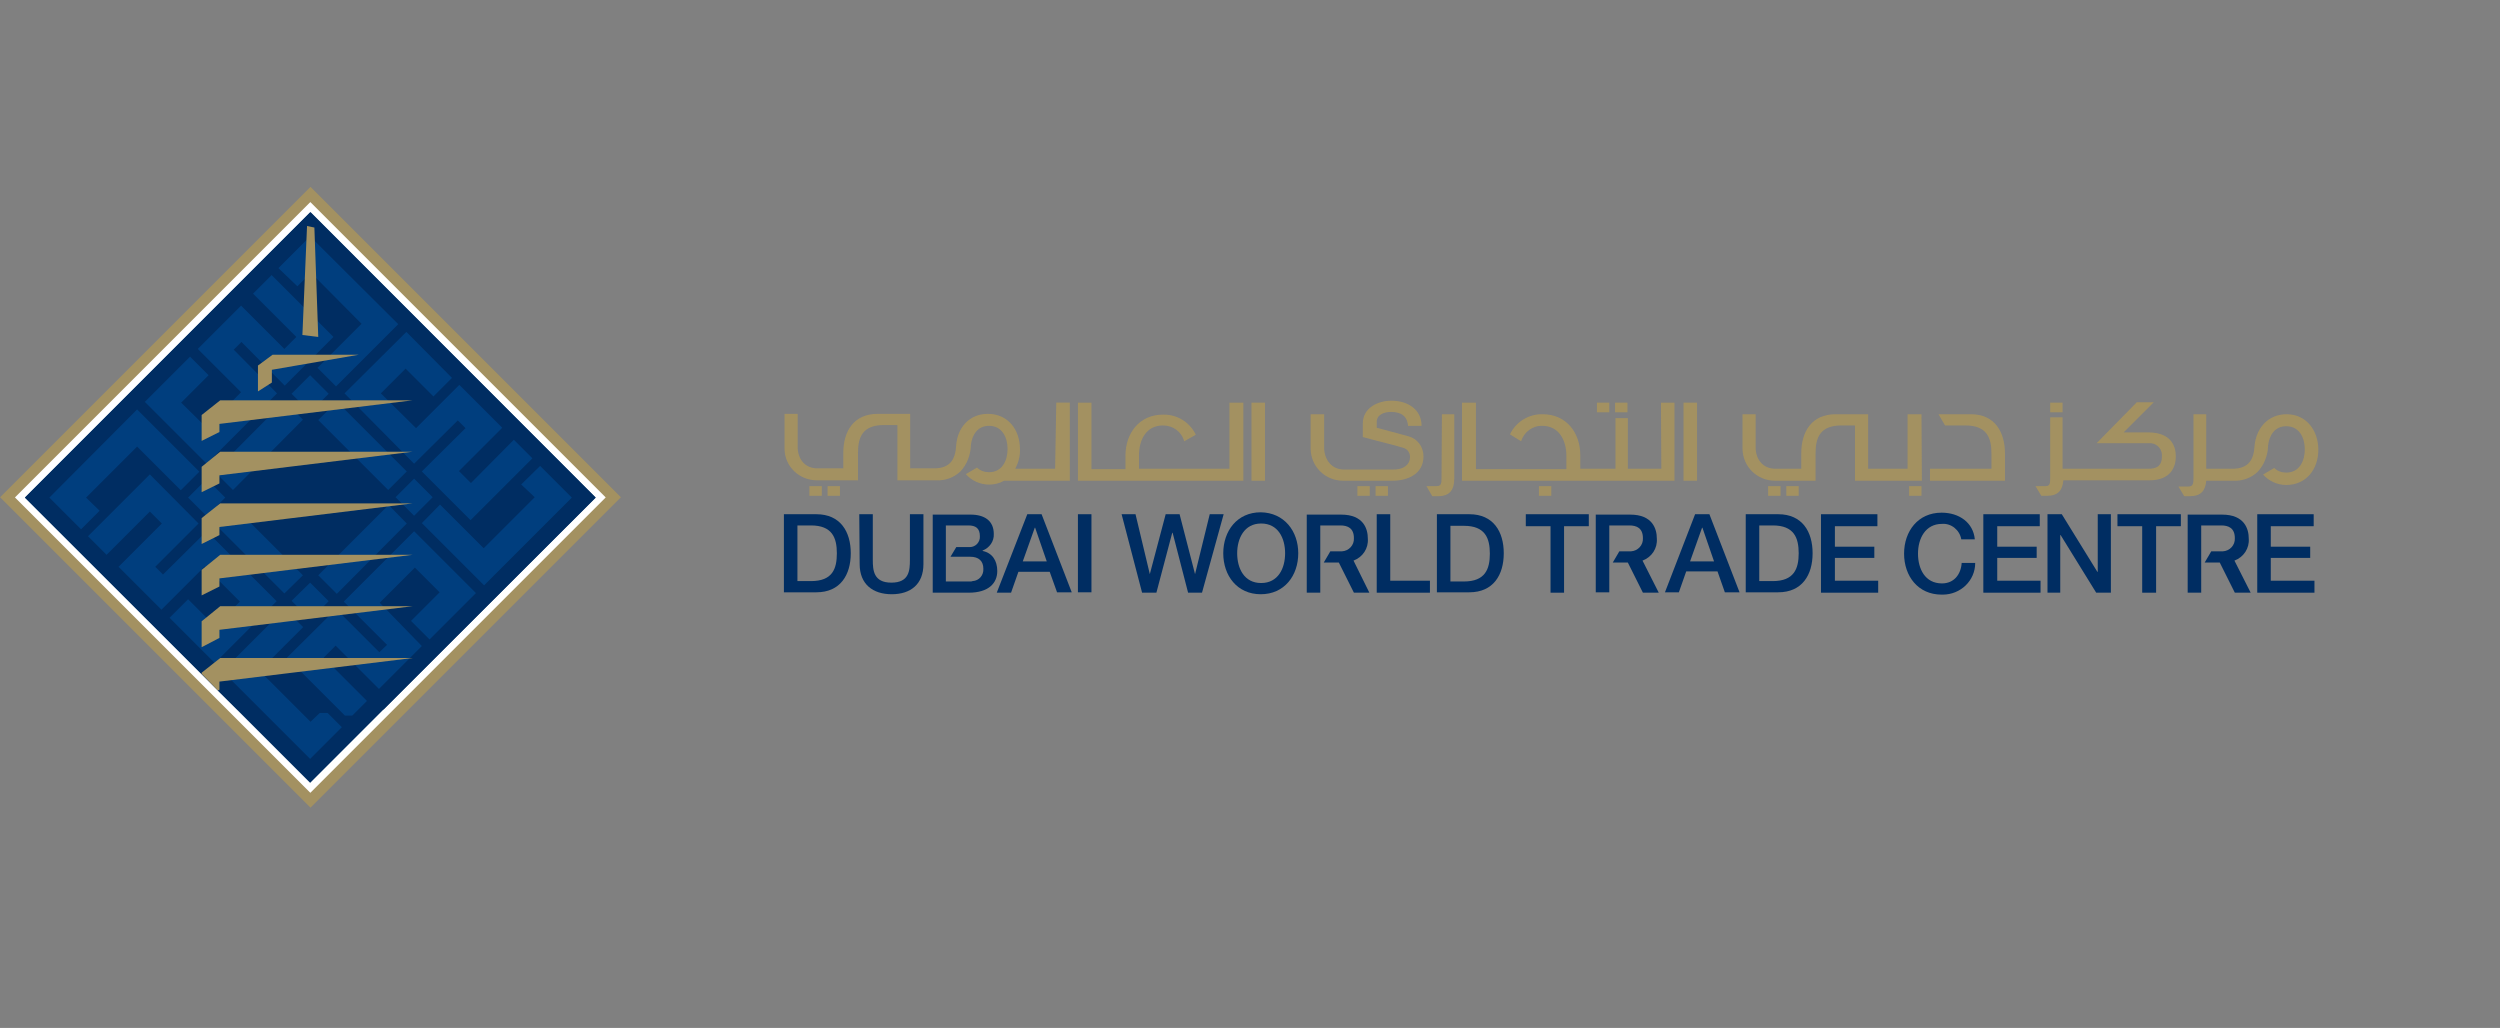 <?xml version="1.0" encoding="UTF-8"?>
<svg id="Layer_2" data-name="Layer 2" xmlns="http://www.w3.org/2000/svg" viewBox="0 0 194.03 79.78">
  <rect x="0" y="0" width="194.03" height="79.78" fill="#808080" stroke="none"/>
  <defs>
    <style>
      .cls-1 {
        fill: #a39161;
      }

      .cls-1, .cls-2, .cls-3, .cls-4 {
        stroke-width: 0px;
      }

      .cls-2 {
        fill: #002d62;
      }

      .cls-3 {
        fill: #fff;
      }

      .cls-4 {
        fill: #003e7e;
      }
    </style>
  </defs>
  <rect class="cls-1" x="7.06" y="21.56" width="34.07" height="34.07" transform="translate(-20.23 28.34) rotate(-45)"/>
  <rect class="cls-3" x="7.88" y="22.4" width="32.42" height="32.42" transform="translate(-20.25 28.34) rotate(-45)"/>
  <polygon class="cls-2" points="46.24 38.62 24.1 16.46 1.94 38.62 15.65 52.3 15.65 52.21 17.09 51.07 32.02 51.07 17.03 52.9 17.03 53.53 16.91 53.59 18.41 55.06 29.77 55.06 46.24 38.62"/>
  <rect class="cls-2" x="8.41" y="22.96" width="31.31" height="31.31" transform="translate(-20.25 28.33) rotate(-45)"/>
  <path class="cls-4" d="M41.5,38.59l-3.96,3.96-3.39-3.39-1.41,1.44,4.83,4.83,6.81-6.81-2.46-2.46-1.47,1.44,1.05.99ZM31.57,40.63l-1.41-1.44-5.46,5.46,1.44,1.44,5.43-5.46ZM24.1,47.89l.3-.12,1.11-1.11-1.44-1.44-1.44,1.41,1.14,1.14.33.12ZM29.47,46.78l2.73-2.73,1.92,1.92-2.22,2.22,1.44,1.44,3.6-3.6-4.8-4.8-5.46,5.46,3.36,3.36-.6.57-3.36-3.36-3.81,3.78,4.5,4.5h.57l1.14-1.14-3.36-3.36.93-.93,3.36,3.36,3.33-3.33-3.27-3.36ZM24.1,56.02l-3.96-3.96,3.39-3.39-1.44-1.41-4.83,4.83,6.81,6.81,2.46-2.46-1.11-1.11h-.6l-.72.69ZM16.64,40.63l5.43,5.43,1.44-1.41-5.46-5.46-1.41,1.44ZM14.6,38.62l1.44,1.44,1.44-1.44-1.44-1.44-1.44,1.44ZM16.04,41.23l-3.39,3.36-.6-.6,3.36-3.36-3.78-3.81-4.8,4.8,1.44,1.44,3.36-3.36.93.93-3.36,3.36,3.33,3.33,3.36-3.36,2.73,2.73-1.92,1.92-2.1-2.1-1.44,1.44,3.51,3.51,4.8-4.8-5.43-5.43ZM6.68,38.62l3.96-3.96,3.39,3.39,1.44-1.44-4.83-4.83-6.81,6.84,2.46,2.46,1.44-1.44-1.05-1.02ZM16.64,36.59l1.44,1.44,5.43-5.46-1.44-1.44-5.43,5.46ZM25.51,30.56l-1.44-1.44-1.44,1.44,1.44,1.44,1.44-1.44ZM16.04,35.99l5.46-5.46-3.36-3.39.6-.6,3.36,3.39,3.78-3.78-4.8-4.8-1.44,1.44,3.36,3.36-.93.93-3.36-3.36-3.36,3.36,3.36,3.36-2.7,2.73-1.95-1.92,2.13-2.13-1.44-1.44-3.51,3.51,4.8,4.8ZM23.08,22.22l1.05-1.05,3.93,3.96-3.42,3.42,1.44,1.44,4.83-4.83-6.84-6.81-2.46,2.46,1.47,1.41ZM31.57,36.59l-5.43-5.43-1.44,1.44,5.43,5.43,1.44-1.44ZM33.58,38.59l-1.44-1.44-1.44,1.44,1.44,1.44,1.44-1.44ZM35.53,32.63l.6.6-3.39,3.36,3.78,3.78,4.8-4.8-1.44-1.44-3.33,3.36-.93-.93,3.36-3.36-3.33-3.33-3.36,3.36-2.73-2.7,1.92-1.92,2.16,2.16,1.44-1.44-3.54-3.57-4.8,4.77,5.4,5.46,3.39-3.36Z"/>
  <polygon class="cls-1" points="17.03 32.9 32.02 31.07 17.09 31.07 15.65 32.21 15.65 34.22 17.03 33.53 17.03 32.9"/>
  <polygon class="cls-1" points="24.4 17.66 23.83 17.54 23.47 26 24.7 26.15 24.4 17.66"/>
  <polygon class="cls-1" points="21.1 28.7 27.85 27.53 21.16 27.53 20.02 28.37 20.02 30.38 21.1 29.69 21.1 28.7"/>
  <polygon class="cls-1" points="17.03 52.9 32.02 51.07 17.09 51.07 15.65 52.21 15.65 52.3 16.91 53.59 17.03 53.53 17.03 52.9"/>
  <polygon class="cls-1" points="17.03 40.9 32.02 39.07 17.09 39.07 15.65 40.21 15.65 42.22 17.03 41.53 17.03 40.9"/>
  <polygon class="cls-1" points="17.03 36.89 32.02 35.06 17.09 35.06 15.65 36.23 15.65 38.2 17.03 37.52 17.03 36.89"/>
  <polygon class="cls-1" points="17.03 44.89 32.02 43.06 17.09 43.06 15.65 44.23 15.65 46.21 17.03 45.52 17.03 44.89"/>
  <polygon class="cls-1" points="17.09 47.05 15.65 48.22 15.65 50.23 17.03 49.51 17.03 48.88 32.02 47.05 17.09 47.05"/>
  <polygon class="cls-2" points="87.05 39.91 88.13 39.91 89.24 44.56 89.24 44.56 90.47 39.91 91.55 39.91 92.75 44.56 92.75 44.56 93.89 39.91 94.97 39.91 93.29 46 92.21 46 91.01 41.35 90.98 41.35 89.75 46 88.64 46 87.05 39.91"/>
  <path class="cls-2" d="M96.02,42.94c0,1.17.54,2.31,1.86,2.31s1.86-1.14,1.86-2.31-.54-2.31-1.86-2.31-1.86,1.17-1.86,2.31M100.76,42.94c0,1.74-1.08,3.18-2.91,3.18s-2.91-1.44-2.91-3.18,1.08-3.18,2.91-3.18c1.83.03,2.91,1.47,2.91,3.18"/>
  <polygon class="cls-2" points="106.85 39.91 107.9 39.91 107.9 45.07 110.98 45.07 110.98 46 106.85 46 106.85 39.91"/>
  <path class="cls-2" d="M112.57,45.13h1.05c1.65,0,2.01-.96,2.01-2.16s-.36-2.16-2.01-2.16h-1.05v4.32ZM111.52,39.91h2.52c1.86,0,2.67,1.35,2.67,3.03s-.81,3.03-2.67,3.03h-2.52v-6.06Z"/>
  <polygon class="cls-2" points="118.42 39.91 123.31 39.91 123.31 40.84 121.39 40.84 121.39 46 120.34 46 120.34 40.84 118.42 40.84 118.42 39.91"/>
  <path class="cls-2" d="M131.17,43.57h1.86l-.9-2.61h-.03l-.93,2.61ZM131.56,39.91h1.11l2.34,6.06h-1.14l-.57-1.62h-2.43l-.57,1.62h-1.08l2.34-6.06Z"/>
  <path class="cls-2" d="M136.54,45.1h1.05c1.65,0,2.01-.96,2.01-2.16s-.36-2.16-2.01-2.16h-1.05v4.32ZM135.49,39.91h2.52c1.86,0,2.67,1.35,2.67,3.03s-.81,3.03-2.67,3.03h-2.52v-6.06Z"/>
  <polygon class="cls-2" points="141.33 39.91 145.71 39.91 145.71 40.84 142.41 40.84 142.41 42.43 145.47 42.43 145.47 43.3 142.41 43.3 142.41 45.07 145.77 45.07 145.77 46 141.33 46 141.33 39.91"/>
  <path class="cls-2" d="M152.22,41.86c-.12-.72-.78-1.26-1.5-1.2-1.29,0-1.86,1.14-1.86,2.31s.54,2.31,1.86,2.31c.93,0,1.47-.69,1.53-1.59h1.05c0,1.38-1.14,2.46-2.52,2.46h-.09c-1.83,0-2.91-1.44-2.91-3.18s1.08-3.18,2.91-3.18c1.38,0,2.46.78,2.58,2.07h-1.05Z"/>
  <polygon class="cls-2" points="153.93 39.91 158.31 39.91 158.31 40.84 155.01 40.84 155.01 42.43 158.07 42.43 158.07 43.3 155.01 43.3 155.01 45.07 158.37 45.07 158.37 46 153.93 46 153.93 39.91"/>
  <polygon class="cls-2" points="158.91 39.91 160.02 39.91 162.78 44.38 162.81 44.38 162.81 39.91 163.83 39.91 163.83 46 162.69 46 159.93 41.53 159.9 41.53 159.9 46 158.91 46 158.91 39.91"/>
  <polygon class="cls-2" points="164.34 39.91 169.26 39.91 169.26 40.84 167.34 40.84 167.34 46 166.26 46 166.26 40.84 164.34 40.84 164.34 39.91"/>
  <polygon class="cls-2" points="175.19 39.91 179.57 39.91 179.57 40.84 176.24 40.84 176.24 42.43 179.3 42.43 179.3 43.3 176.24 43.3 176.24 45.07 179.63 45.07 179.63 46 175.19 46 175.19 39.91"/>
  <path class="cls-2" d="M127.48,43.51c.72-.27,1.17-.96,1.11-1.71,0-.75-.33-1.86-2.07-1.86h-2.67v6.03h1.05v-5.19h1.56c.57,0,1.05.21,1.05.99.03.54-.39.99-.93,1.02h-.9l-.51.87h1.17l1.17,2.34h1.23l-1.26-2.49Z"/>
  <path class="cls-2" d="M173.42,43.51c.72-.27,1.17-.96,1.11-1.71,0-.75-.33-1.86-2.07-1.86h-2.67v6.06h1.05v-5.22h1.56c.57,0,1.05.21,1.05.99.03.54-.39.99-.93,1.02h-.9l-.51.87h1.17l1.17,2.34h1.23l-1.26-2.49Z"/>
  <path class="cls-2" d="M105.05,43.51c.72-.27,1.17-.96,1.11-1.71,0-.75-.33-1.86-2.07-1.86h-2.67v6.06h1.05v-5.22h1.56c.57,0,1.05.21,1.05.99.03.54-.39.99-.93,1.02h-.9l-.51.87h1.17l1.17,2.34h1.2l-1.23-2.49Z"/>
  <path class="cls-2" d="M61.89,45.1h1.05c1.68,0,2.01-.96,2.01-2.16s-.36-2.16-2.01-2.16h-1.05v4.32ZM60.84,39.91h2.52c1.86,0,2.67,1.35,2.67,3.03s-.81,3.03-2.67,3.03h-2.52v-6.06Z"/>
  <path class="cls-2" d="M66.69,39.91h1.05v3.54c0,.81.06,1.77,1.44,1.77s1.44-.93,1.44-1.77v-3.54h1.05v3.87c0,1.56-.99,2.34-2.46,2.34s-2.49-.78-2.49-2.34l-.03-3.87Z"/>
  <path class="cls-2" d="M79.38,43.57h1.86l-.9-2.61h-.03l-.93,2.61ZM79.73,39.91h1.11l2.34,6.06h-1.14l-.57-1.59h-2.43l-.57,1.62h-1.11l2.37-6.09Z"/>
  <rect class="cls-2" x="83.66" y="39.91" width="1.05" height="6.06"/>
  <path class="cls-2" d="M75.27,45.13h-1.86v-4.35h1.74c.57,0,.9.21.9.84.03.45-.33.84-.78.84h-1.05l-.45.75h1.53c.66,0,1.02.33,1.02.93.03.51-.33.93-.84.96-.06.03-.12.03-.21.03M76.26,42.73h0c.54-.21.9-.72.87-1.29,0-1.02-.72-1.5-1.8-1.5h-2.94v6.06h2.79c1.56,0,2.22-.75,2.22-1.68,0-.81-.39-1.41-1.14-1.56"/>
  <rect class="cls-1" x="159.12" y="31.25" width=".96" height=".75"/>
  <path class="cls-1" d="M152.97,32.15h-2.52l.51.87h1.59c1.65,0,2.01.96,2.01,2.16v1.2h-4.77v.93h5.82v-2.1c0-1.71-.81-3.06-2.64-3.06"/>
  <rect class="cls-1" x="137.23" y="37.73" width=".96" height=".75"/>
  <rect class="cls-1" x="138.64" y="37.73" width=".96" height=".75"/>
  <rect class="cls-1" x="148.17" y="37.73" width=".96" height=".75"/>
  <path class="cls-1" d="M149.13,32.15h-1.08v4.23h-3.06v-4.23h-2.52c-1.86,0-2.67,1.35-2.67,3.03v1.2h-2.01c-.93,0-1.47-.66-1.53-1.53v-2.7h-1.02v2.7c.03,1.38,1.14,2.46,2.52,2.46h3.15v-2.13c0-1.23.36-2.16,2.01-2.16h1.05v4.29h5.19l-.03-5.16Z"/>
  <rect class="cls-1" x="62.82" y="37.73" width=".96" height=".75"/>
  <rect class="cls-1" x="64.23" y="37.73" width=".96" height=".75"/>
  <path class="cls-1" d="M81.89,36.38h-3.09c.24-.48.39-.99.36-1.53,0-1.5-.93-2.73-2.49-2.73-1.47,0-2.37,1.11-2.46,2.46h0c-.06,1.05-.45,1.77-1.71,1.77h-1.86v-4.23h-2.52c-1.86,0-2.67,1.35-2.67,3.03v1.2h-2.01c-.93,0-1.47-.66-1.53-1.53v-2.7h-1.02v2.7c0,1.38,1.14,2.46,2.52,2.46h3.18v-2.13c0-1.23.36-2.16,2.01-2.16h1.05v4.29h3.03c.69.03,1.35-.21,1.86-.69.51-.54.78-1.26.81-1.98v-.06h0c.09-.78.51-1.5,1.41-1.5,1.02,0,1.44.9,1.44,1.8s-.42,1.8-1.44,1.8c-.36,0-.69-.12-.93-.36l-.87.51c.45.51,1.11.81,1.8.81.42,0,.81-.09,1.17-.3h5.1v-6.06h-1.05l-.09,5.13Z"/>
  <path class="cls-1" d="M166.8,33.56h-1.98l2.34-2.34h-1.32l-3.12,3.18h4.02c.54-.06,1.02.33,1.05.87v.15c0,.81-.48.96-1.05.96h-6.66v-3.99h-.96v4.71c0,.42-.03.63-.36.63h-.78l.45.75h.45c.84,0,1.2-.42,1.26-1.2h6.66c1.74,0,2.07-1.11,2.07-1.86s-.33-1.83-2.07-1.86"/>
  <path class="cls-1" d="M111.88,37.1c0,.42-.03.63-.39.63h-.78l.45.78h.45c.9,0,1.26-.48,1.26-1.38v-4.98h-.96l-.03,4.95Z"/>
  <rect class="cls-1" x="125.35" y="31.25" width=".96" height=".75"/>
  <rect class="cls-1" x="123.94" y="31.25" width=".96" height=".75"/>
  <path class="cls-1" d="M128.95,36.38h-2.61v-3.93h-.96v3.93h-2.73v-1.05c0-1.74-1.08-3.18-2.91-3.18-1.08-.03-2.07.57-2.55,1.56l.87.54c.21-.72.9-1.23,1.65-1.2,1.29,0,1.86,1.14,1.86,2.31v1.05h-7.02v-5.16h-1.08v6.06h16.49v-6.06h-1.05l.03,5.13Z"/>
  <rect class="cls-1" x="130.66" y="31.25" width="1.05" height="6.06"/>
  <path class="cls-1" d="M109.31,33.86c-.3-.09-2.37-.63-2.46-.66v-.45c0-.6.63-.78,1.11-.78.75,0,1.26.3,1.32,1.08h1.05c0-1.26-1.05-1.95-2.34-1.95-1.08,0-2.22.57-2.22,1.77v1.05c.84.24,2.73.69,3.15.84.33.09.54.42.51.75,0,.45-.36.93-1.29.93h-3.84c-.93,0-1.47-.72-1.53-1.59v-2.7h-1.05v2.7c.03,1.38,1.14,2.46,2.52,2.46h3.84c1.2,0,2.4-.54,2.4-1.89,0-.75-.48-1.38-1.17-1.56"/>
  <rect class="cls-1" x="105.35" y="37.73" width=".96" height=".75"/>
  <rect class="cls-1" x="106.76" y="37.73" width=".96" height=".75"/>
  <rect class="cls-1" x="119.44" y="37.73" width=".96" height=".75"/>
  <path class="cls-1" d="M95.42,36.38h-7.02v-1.05c0-1.17.54-2.31,1.86-2.31.78,0,1.44.48,1.65,1.23l.9-.51c-.48-.99-1.47-1.59-2.55-1.56-1.83,0-2.91,1.44-2.91,3.18v1.05h-2.64v-5.16h-1.05v6.06h12.84v-6.06h-1.08v5.13Z"/>
  <rect class="cls-1" x="97.13" y="31.25" width="1.05" height="6.06"/>
  <path class="cls-1" d="M177.47,32.15c-1.47,0-2.37,1.11-2.49,2.46h0c-.06,1.05-.45,1.77-1.71,1.77h-2.04v-4.23h-.99v4.95c0,.42-.03.66-.39.66h-.78l.45.75h.45c.84,0,1.2-.42,1.26-1.2h2.13c.69.03,1.35-.21,1.86-.69.51-.54.78-1.26.81-1.98v-.06h0c.09-.78.51-1.5,1.41-1.5,1.02,0,1.44.9,1.44,1.8s-.42,1.8-1.44,1.8c-.36,0-.69-.12-.93-.36l-.87.51c.45.51,1.11.81,1.8.81,1.56,0,2.49-1.23,2.49-2.73s-.93-2.76-2.46-2.76"/>
</svg>